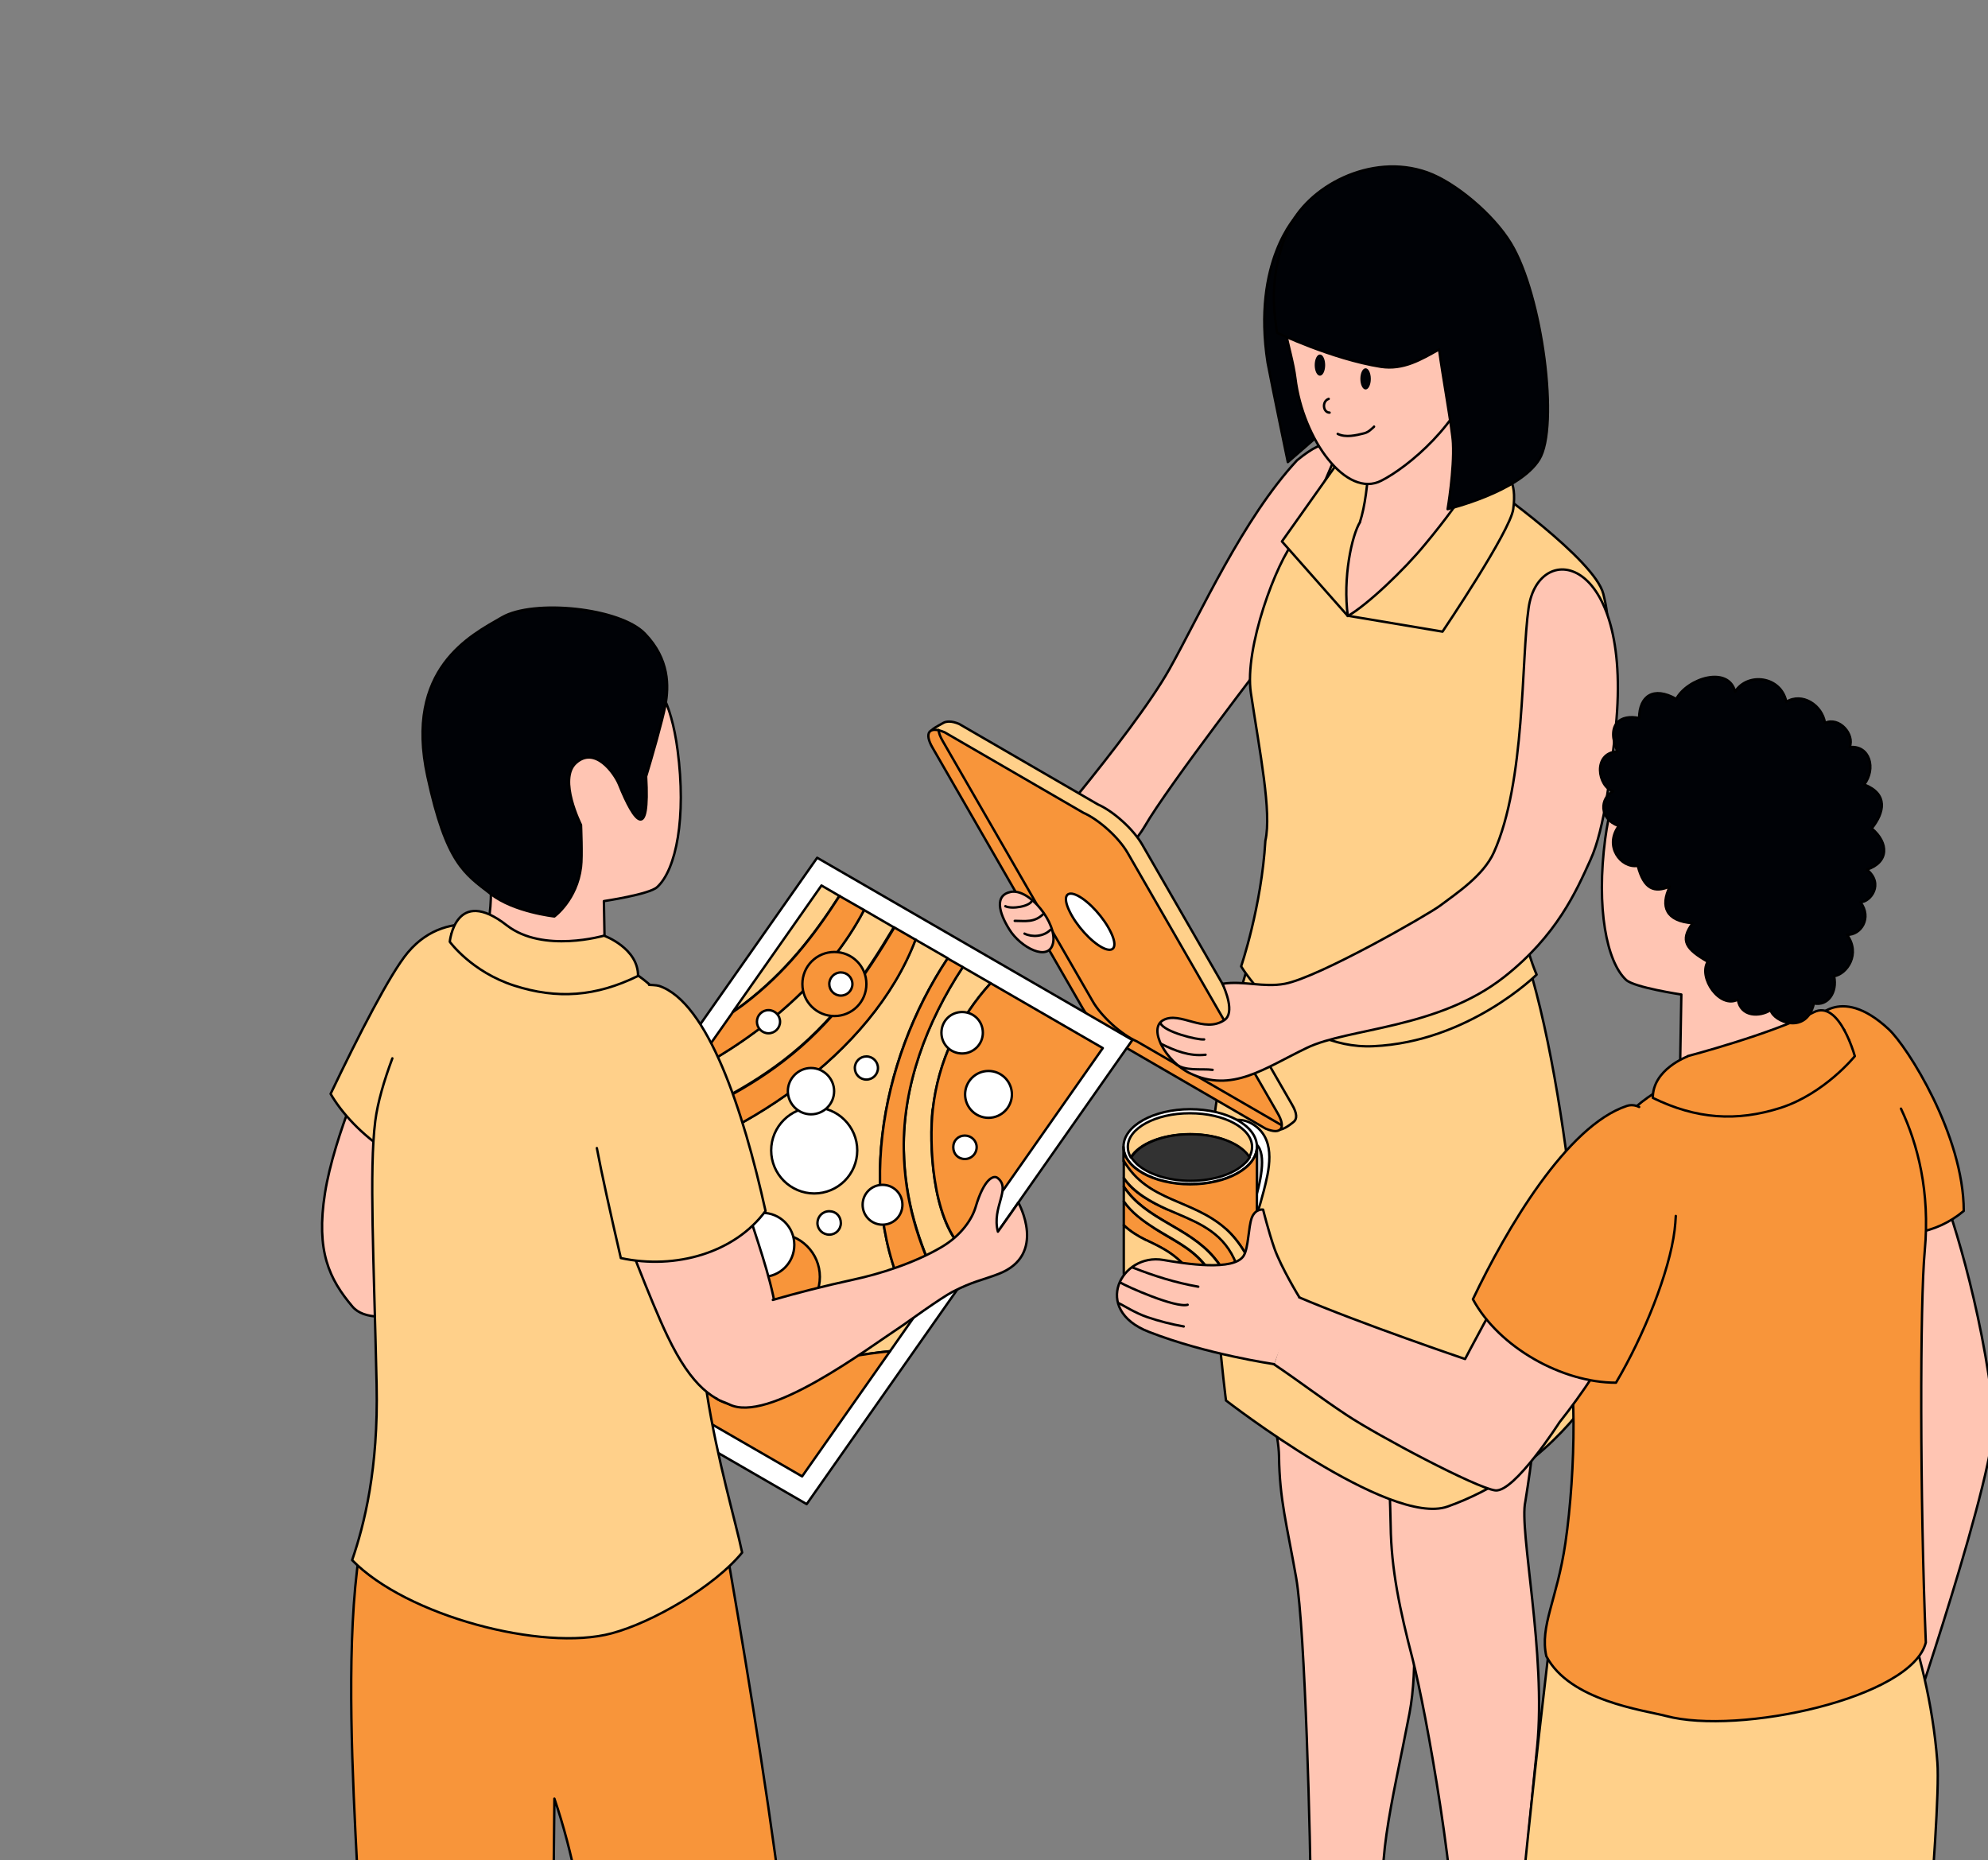 <?xml version="1.0" encoding="UTF-8"?> <svg xmlns="http://www.w3.org/2000/svg" width="498" height="466" viewBox="0 0 498 466" fill="none"><rect x="0" y="0" width="498" height="466" fill="#808080" stroke="none"/> <g clip-path="url(#clip0_346_5114)"> <path d="M254.09 218.039C254.09 218.039 283.585 184.269 292.95 167.612C300.833 153.519 311.309 129.998 324.919 115.297C332.992 108.691 334.506 111.343 338.871 114.297C363.15 130.728 318.231 163.619 318.231 163.619C318.231 163.619 292.628 196.797 286.767 206.98C283.667 212.442 267.025 230.582 267.025 230.582L254.09 218.039Z" fill="#FFC5B3" stroke="black" stroke-width="0.6" stroke-miterlimit="10" stroke-linecap="round" stroke-linejoin="round"></path> <path d="M350.773 361.203C353.333 354.324 311.56 333.689 311.56 333.689C311.56 333.689 320.199 353.865 320.401 364.789C320.536 375.714 322.347 381.811 324.705 395.297C326.928 407.975 328.323 461.503 328.391 478.293C328.458 495.084 313.716 510.976 309.943 517.045C306.103 523.114 318.298 532.623 327.528 523.72C336.759 514.82 337.769 513.133 342.957 510.369C348.145 507.605 352.053 495.668 347.943 482.383C343.833 469.166 348.701 452.102 353.081 429.173C357.46 406.246 348.213 368.082 350.84 361.203H350.773Z" fill="#FFC5B3" stroke="black" stroke-width="0.6" stroke-miterlimit="10" stroke-linecap="round" stroke-linejoin="round"></path> <path d="M379.038 328.631C368.731 322.427 347.201 353.381 347.201 353.381C347.201 353.381 348.163 371.29 348.365 382.146C348.5 393.071 350.638 403.215 353.872 415.623C357.106 428.099 365.555 474.764 364.59 495.234C363.801 512.007 349.425 530.532 345.652 536.601C341.812 542.67 354.007 552.179 363.238 543.277C372.468 534.444 373.478 532.69 378.666 529.926C383.854 527.161 387.762 515.225 383.652 501.94C379.542 488.723 382.515 463.151 385.063 437.537C387.374 414.309 380.482 383.3 382.099 376.151C385.223 356.534 387.729 335.48 377.825 329.546L379.038 328.631Z" fill="#FFC5B3" stroke="black" stroke-width="0.6" stroke-miterlimit="10" stroke-linecap="round" stroke-linejoin="round"></path> <path d="M313.943 237.654C313.943 237.654 303.88 267.873 303.409 290.329C302.87 317.91 307.114 350.818 307.114 350.818C307.114 350.818 348.078 382.58 362.631 377.388C386.145 369.026 397.868 350.548 397.868 350.548C397.868 350.548 395.371 285.835 383.782 244.701C372.194 203.633 317.58 211.928 316.638 233.372L313.943 237.654Z" fill="#FFD08A" stroke="black" stroke-width="0.6" stroke-miterlimit="10" stroke-linecap="round" stroke-linejoin="round"></path> <path d="M373.208 121.674C373.208 121.674 358.521 133.407 353.333 137.454C348.348 141.365 340.128 151.279 339.387 152.155C339.387 152.155 339.319 152.155 339.251 152.155C339.386 150.536 340.33 137.386 345.518 123.36C347.135 118.976 344.709 106.029 344.709 106.029C344.709 106.029 342.621 105.49 339.656 105.018C335.209 109.94 329.086 129.993 324.37 135.388C319.789 140.648 311.658 162.371 313.344 173.555C315.596 188.499 318.597 203.517 316.98 210.598C316.004 227.142 310.906 242.075 310.906 242.075C310.906 242.075 323.553 263.018 344.036 262.073C367.953 260.995 384.932 244.136 384.932 244.136C384.932 244.136 378.053 229.282 379.23 204.992C380.765 173.351 408.783 177.178 401.641 148.788C399.485 140.156 373.208 121.674 373.208 121.674Z" fill="#FFD08A" stroke="black" stroke-width="0.6" stroke-miterlimit="10" stroke-linecap="round" stroke-linejoin="round"></path> <path d="M368.897 119.111C368.897 119.111 362.833 128.822 356.769 134.891C350.705 140.96 337.635 154.245 337.635 154.245L361.351 158.224C361.351 158.224 378.33 133.071 379.071 127.541C381.025 112.907 368.897 119.111 368.897 119.111Z" fill="#FFD08A" stroke="black" stroke-width="0.6" stroke-miterlimit="10" stroke-linecap="round" stroke-linejoin="round"></path> <path d="M337.229 112.907L321.127 135.633L337.634 154.312L344.842 116.819L337.229 112.907Z" fill="#FFD08A" stroke="black" stroke-width="0.6" stroke-miterlimit="10" stroke-linecap="round" stroke-linejoin="round"></path> <path d="M317.545 90.874C318.69 96.875 322.607 115.757 322.607 115.757L346.193 95.24L324.889 53.984C324.889 53.984 313.596 65.429 317.545 90.874Z" fill="#000206" stroke="black" stroke-width="0.6" stroke-miterlimit="10" stroke-linecap="round" stroke-linejoin="round"></path> <path d="M340.734 130.71C338.578 134.15 336.354 144.872 337.634 154.313C342.486 151.548 351.716 142.781 356.971 136.375C367.684 123.495 370.716 116.819 370.716 116.819L372.4 79.393L343.092 108.053C343.092 108.053 343.294 122.821 340.666 130.778L340.734 130.71Z" fill="#FFC5B3" stroke="black" stroke-width="0.6" stroke-miterlimit="10" stroke-linecap="round" stroke-linejoin="round"></path> <path d="M358.184 55.183C348.146 48.305 328.852 46.097 321.643 70.171C319.409 77.64 323.57 87.265 324.499 94.764C326.409 110.163 337.323 124.971 346.056 120.393C352.593 117.089 366.202 105.962 369.503 92.677C373.276 77.774 365.933 60.51 358.184 55.116V55.183Z" fill="#FFC5B3" stroke="black" stroke-width="0.6" stroke-miterlimit="10" stroke-linecap="round" stroke-linejoin="round"></path> <path d="M357.533 43.182C343.384 38.125 327.361 46.789 322.656 57.63C317.503 69.498 319.317 79.126 319.897 83.344C319.897 83.344 333.624 89.922 345.886 91.878C351.546 92.754 356.044 90.03 360.491 87.535C361.299 93.739 363.843 107.715 363.978 111.02C364.315 117.696 362.63 127.541 362.63 127.541C362.63 127.541 380.62 123.225 385.605 115.065C390.591 106.974 386.414 73.931 378.464 60.915C374.084 53.7 364.54 45.678 357.533 43.182Z" fill="#000206" stroke="black" stroke-width="0.6" stroke-miterlimit="10" stroke-linecap="round" stroke-linejoin="round"></path> <path d="M237.314 185.332L274.774 250.34C276.998 254.251 282.05 258.769 285.891 260.455L319.573 282.847C321.11 283.509 323.21 281.685 324.014 281.07C324.941 280.362 325.011 278.971 323.622 276.639L286.161 211.632C283.938 207.721 278.884 203.203 275.043 201.517L240.279 181.354C238.372 180.532 237.003 180.659 236.252 181.113C235.164 181.771 232.867 182.771 233.107 183.65C233.277 184.267 236.829 184.52 237.314 185.332Z" fill="#FFD08A" stroke="black" stroke-width="0.6" stroke-miterlimit="10" stroke-linecap="round" stroke-linejoin="round"></path> <path d="M233.675 187.423L271.135 252.43C273.359 256.342 278.412 260.86 282.252 262.545L317.018 282.708C320.926 284.394 322.273 282.574 319.982 278.73L282.522 213.723C280.298 209.811 275.245 205.293 271.405 203.607L236.639 183.444C232.731 181.758 231.384 183.579 233.675 187.423Z" fill="#F8953A" stroke="black" stroke-width="0.6" stroke-miterlimit="10" stroke-linecap="round" stroke-linejoin="round"></path> <path d="M235.113 182.849C235.167 183.602 235.527 184.584 236.224 185.754L273.685 250.761C275.908 254.672 280.961 259.19 284.802 260.877L321.022 281.848" stroke="black" stroke-width="0.6" stroke-miterlimit="10" stroke-linecap="round" stroke-linejoin="round"></path> <path d="M267.901 228.221C269.585 231.795 273.291 235.908 276.188 237.392C279.085 238.876 280.028 237.122 278.276 233.548C276.592 229.974 272.887 225.861 269.99 224.378C267.092 222.894 266.149 224.647 267.901 228.221Z" fill="white" stroke="black" stroke-width="0.6" stroke-miterlimit="10" stroke-linecap="round" stroke-linejoin="round"></path> <path d="M360.744 226.872C357.442 229.301 330.358 244.811 321.868 246.429C316.479 247.441 311.628 245.62 306.238 246.429C306.911 247.98 309.404 253.712 306.709 255.532C301.588 258.972 295.592 253.24 291.414 255.532C287.439 257.691 292.088 265.918 298.018 268.817C308.595 273.942 316.815 267.536 327.394 262.478C337.769 257.489 360.205 257.759 376.78 244.743C389.985 234.358 394.836 223.298 398.407 215.408C402.045 207.519 403.594 192.431 404.537 184.204C409.793 139.022 385.49 134.656 382.926 152.248C381.022 165.304 382.191 195.769 374.218 213.523C371.599 219.356 364.854 223.771 360.744 226.872Z" fill="#FFC5B3" stroke="black" stroke-width="0.6" stroke-miterlimit="10" stroke-linecap="round" stroke-linejoin="round"></path> <path d="M253.146 223.434C257.863 222.422 264.869 231.323 263.792 236.246C262.713 241.102 255.639 237.325 252.877 232.874C250.115 228.491 249.171 224.243 253.146 223.434Z" fill="#FFC5B3" stroke="black" stroke-width="0.6" stroke-miterlimit="10" stroke-linecap="round" stroke-linejoin="round"></path> <path d="M485.456 295.993C487.882 300.511 496.64 327.552 499.47 354.594C500.75 367.069 477.438 435.044 477.438 435.044C477.438 435.044 463.627 372.868 464.637 348.323C465.648 323.776 466.119 303.006 466.119 303.006L485.456 295.993Z" fill="#FFC5B3" stroke="black" stroke-width="0.6" stroke-miterlimit="10" stroke-linecap="round" stroke-linejoin="round"></path> <path d="M467.939 447.519C467.939 447.519 465.244 445.901 462.414 444.08C458.844 441.787 452.78 446.035 456.284 448.328C459.652 450.554 461.404 451.7 461.404 451.7L467.939 447.519Z" fill="#DDDDDD" stroke="black" stroke-width="0.6" stroke-miterlimit="10" stroke-linecap="round" stroke-linejoin="round"></path> <path d="M470.431 386.626C470.431 386.626 483.098 411.51 485.321 441.518C486.332 455.005 478.921 530.937 478.921 530.937C478.921 530.937 482.357 540.849 485.119 560.068C488.555 584.21 490.981 644.631 491.048 642.338C491.048 642.338 483.233 652.994 472.723 653.196C459.989 653.398 450.084 637.955 450.084 637.955C450.084 637.955 436.07 554.539 435.194 533.297C434.655 520.012 436.407 472.133 436.407 472.133C436.407 472.133 422.797 535.657 423.808 551.841C424.819 568.026 421.719 663.446 420.844 670.124C418.149 679.835 410.265 682.596 401.776 684.418C391.063 686.778 376.982 666.888 376.982 666.888C376.982 666.888 377.79 558.585 376.982 541.524C375.567 512.459 389.783 398.495 389.783 398.495L470.431 386.626Z" fill="#FFD08A" stroke="black" stroke-width="0.6" stroke-miterlimit="10" stroke-linecap="round" stroke-linejoin="round"></path> <path d="M467.064 308.402C465.38 308.064 462.482 289.385 462.482 289.385L454.33 255.869C454.33 255.869 460.596 246.159 473.128 257.825C477.777 262.14 491.925 284.394 491.925 303.343C484.852 309.278 475.957 310.289 467.064 308.402Z" fill="#F8953A" stroke="black" stroke-width="0.6" stroke-miterlimit="10" stroke-linecap="round" stroke-linejoin="round"></path> <path d="M420.777 186.412C429.334 180.477 445.773 182.298 452.916 197.403C456.891 205.765 451.298 228.221 450.423 244.001C449.681 256.746 453.993 264.029 453.993 264.029L443.078 268.547C432.164 273.065 420.844 268.547 420.844 268.547L421.182 249.126C421.182 249.126 409.459 247.372 407.369 245.484C402.451 240.967 399.824 227.479 402.114 210.081C405.551 184.186 417.678 188.569 420.844 186.412H420.777Z" fill="#FFC5B3" stroke="black" stroke-width="0.6" stroke-miterlimit="10" stroke-linecap="round" stroke-linejoin="round"></path> <path d="M476.2 277.716C480.399 286.633 483.517 298.524 482.156 313.324C480.943 326.271 480.943 375.431 482.424 411.441C478.921 425.401 435.532 434.707 417.34 429.852C411.681 428.368 393.22 426.075 387.358 414.881C385.673 407.261 390.052 400.786 392.142 386.491C394.769 368.418 395.173 342.186 391.401 333.419H391.333C385.202 319.191 399.688 293.902 403.865 284.731C408.042 275.56 421.449 270.03 421.449 270.03L461.471 257.892" fill="#F8953A"></path> <path d="M476.2 277.716C480.399 286.633 483.517 298.524 482.156 313.324C480.943 326.271 480.943 375.431 482.424 411.441C478.921 425.401 435.532 434.707 417.34 429.852C411.681 428.368 393.22 426.075 387.358 414.881C385.673 407.261 390.052 400.786 392.142 386.491C394.769 368.418 395.173 342.186 391.401 333.419H391.333C385.202 319.191 399.688 293.902 403.865 284.731C408.042 275.56 421.449 270.03 421.449 270.03L461.471 257.892" stroke="black" stroke-width="0.6" stroke-miterlimit="10" stroke-linecap="round" stroke-linejoin="round"></path> <path d="M314.458 282.034C308.462 277.584 302.465 284.394 302.465 284.394L312.032 310.964C312.032 310.964 314.256 307.39 316.546 298.421C317.826 293.43 319.78 285.945 314.458 282.034Z" fill="white" stroke="black" stroke-width="0.6" stroke-miterlimit="10" stroke-linecap="round" stroke-linejoin="round"></path> <path d="M312.504 285.608C312.504 285.608 314.659 285.743 315.603 287.902C317.152 291.475 315.131 298.556 313.312 304.221C311.426 309.885 309.809 304.221 309.809 304.221L312.571 285.675L312.504 285.608Z" fill="#C9C9C9" stroke="black" stroke-width="0.6" stroke-miterlimit="10" stroke-linecap="round" stroke-linejoin="round"></path> <path d="M298.152 277.853C288.922 277.853 281.443 282.034 281.443 287.227C281.443 292.419 288.922 296.6 298.152 296.6C307.383 296.6 314.861 292.419 314.861 287.227C314.861 282.034 307.383 277.853 298.152 277.853Z" fill="white" stroke="black" stroke-width="0.6" stroke-miterlimit="10" stroke-linecap="round" stroke-linejoin="round"></path> <path d="M298.153 284.124C305.025 284.124 310.887 286.552 312.908 289.924C313.379 289.115 313.649 288.238 313.649 287.294C313.649 282.641 306.709 278.865 298.085 278.865C289.461 278.865 282.521 282.641 282.521 287.294C282.521 288.238 282.791 289.115 283.263 289.924C285.284 286.552 291.146 284.124 298.018 284.124H298.153Z" fill="#FFD08A" stroke="black" stroke-width="0.6" stroke-miterlimit="10" stroke-linecap="round" stroke-linejoin="round"></path> <path d="M298.152 284.125C291.28 284.125 285.418 286.552 283.396 289.924C283.734 290.463 284.205 291.003 284.744 291.543C287.439 294.038 292.425 295.791 298.219 295.791C304.014 295.791 309 294.105 311.695 291.543C312.234 291.07 312.706 290.531 313.042 289.924C311.021 286.552 305.159 284.125 298.287 284.125H298.152Z" fill="#323232" stroke="black" stroke-width="0.6" stroke-miterlimit="10" stroke-linecap="round" stroke-linejoin="round"></path> <path d="M292.358 302.939C288.383 301.186 283.869 298.758 281.512 295.049V297.207C287.037 305.569 297.614 307.255 304.149 315.01C306.709 318.044 308.529 321.686 309.539 325.53C310.348 325.125 311.089 324.653 311.696 324.181C310.954 320.741 310.415 317.235 308.529 313.931C304.891 307.592 298.692 305.636 292.426 302.871L292.358 302.939Z" fill="#F8953A" stroke="black" stroke-width="0.6" stroke-miterlimit="10" stroke-linecap="round" stroke-linejoin="round"></path> <path d="M289.192 307.659C286.227 305.772 283.397 303.614 281.512 300.917V306.918C283.061 308.401 284.813 309.548 287.036 310.626C289.731 311.908 292.426 313.189 294.717 315.145C298.624 318.449 301.252 322.9 302.735 327.688C304.015 327.485 305.16 327.215 306.305 326.878C305.497 323.102 304.149 319.528 301.319 316.292C297.951 312.38 293.369 310.424 289.124 307.659H289.192Z" fill="#F8953A" stroke="black" stroke-width="0.6" stroke-miterlimit="10" stroke-linecap="round" stroke-linejoin="round"></path> <path d="M307.113 307.862C310.414 310.829 313.244 315.415 314.592 320.27C314.727 319.797 314.861 319.259 314.861 318.786V287.294C314.861 292.487 307.383 296.668 298.152 296.668C288.922 296.668 281.443 292.487 281.443 287.294V290.868C287.575 301.186 298.557 300.376 307.046 307.929L307.113 307.862Z" fill="#F8953A" stroke="black" stroke-width="0.6" stroke-miterlimit="10" stroke-linecap="round" stroke-linejoin="round"></path> <path d="M287.036 310.626C284.88 309.548 283.061 308.401 281.512 306.918V318.719C281.512 323.911 288.99 328.092 298.22 328.092C299.837 328.092 301.319 327.957 302.802 327.688C301.319 322.832 298.692 318.449 294.785 315.145C292.494 313.189 289.799 311.907 287.103 310.626H287.036Z" fill="#FFD08A" stroke="black" stroke-width="0.6" stroke-miterlimit="10" stroke-linecap="round" stroke-linejoin="round"></path> <path d="M281.512 297.207V300.916C283.397 303.681 286.227 305.771 289.192 307.659C293.437 310.357 298.019 312.38 301.387 316.291C304.217 319.527 305.497 323.102 306.372 326.878C307.518 326.541 308.596 326.068 309.539 325.597C308.529 321.753 306.709 318.112 304.149 315.077C297.614 307.255 287.037 305.636 281.512 297.274V297.207Z" fill="#FFD08A" stroke="black" stroke-width="0.6" stroke-miterlimit="10" stroke-linecap="round" stroke-linejoin="round"></path> <path d="M314.592 320.27C313.312 315.481 310.415 310.829 307.114 307.862C298.624 300.309 287.575 301.118 281.512 290.8V295.049C283.937 298.69 288.451 301.186 292.358 302.939C298.624 305.704 304.823 307.659 308.462 313.999C310.348 317.303 310.887 320.742 311.628 324.249C313.11 323.102 314.121 321.753 314.525 320.27H314.592Z" fill="#FFD08A" stroke="black" stroke-width="0.6" stroke-miterlimit="10" stroke-linecap="round" stroke-linejoin="round"></path> <path d="M325.126 324.854C341.094 331.665 367.01 340.433 367.01 340.433C367.01 340.433 395.443 285.541 404.74 284.664C411.141 284.058 414.645 295.925 413.971 310.559C413.432 321.821 402.113 341.916 390.659 356.28C390.659 356.28 379.34 373.948 374.556 373.341C369.773 372.734 345.181 359.652 337.432 354.527C330.493 349.941 325.854 346.258 318.914 341.605C320.464 337.694 322.768 327.214 325.126 324.854Z" fill="#FFC5B3" stroke="black" stroke-width="0.6" stroke-miterlimit="10" stroke-linecap="round" stroke-linejoin="round"></path> <path d="M463.208 260.553C464.14 262.746 464.638 264.568 464.638 264.568C464.638 264.568 457.092 273.941 446.042 277.516C434.993 281.023 424.954 280.348 414.039 275.021C413.972 267.872 422.731 264.636 422.731 264.636V264.568C422.731 264.568 443.752 259.039 454.33 253.576C457.607 251.884 460.231 254.807 462.011 258.062" fill="#F8953A"></path> <path d="M463.208 260.553C464.14 262.746 464.638 264.568 464.638 264.568C464.638 264.568 457.092 273.941 446.042 277.516C434.993 281.023 424.954 280.348 414.039 275.021C413.972 267.872 422.731 264.636 422.731 264.636V264.568C422.731 264.568 443.752 259.039 454.33 253.576C457.607 251.884 460.231 254.807 462.011 258.062" stroke="black" stroke-width="0.6" stroke-miterlimit="10" stroke-linecap="round" stroke-linejoin="round"></path> <path d="M462.01 258.062C462.465 258.894 462.865 259.748 463.207 260.553L462.01 258.062Z" fill="#F8953A"></path> <path d="M462.01 258.062C462.465 258.894 462.865 259.748 463.207 260.553" stroke="black" stroke-width="0.6" stroke-miterlimit="10" stroke-linecap="round" stroke-linejoin="round"></path> <path d="M419.791 304.597C419.737 305.771 419.64 306.951 419.496 308.131C418.216 318.583 411.748 334.701 404.809 346.367C391.334 346.367 375.501 337.533 368.965 325.462C377.387 307.794 392.479 282.034 407.503 277.044C408.539 276.702 409.588 276.807 410.614 277.292" fill="#F8953A"></path> <path d="M419.791 304.597C419.737 305.771 419.64 306.951 419.496 308.131C418.216 318.583 411.748 334.701 404.809 346.367C391.334 346.367 375.501 337.533 368.965 325.462C377.387 307.794 392.479 282.034 407.503 277.044C408.539 276.702 409.588 276.807 410.614 277.292" stroke="black" stroke-width="0.6" stroke-miterlimit="10" stroke-linecap="round" stroke-linejoin="round"></path> <path d="M447.456 175.824C451.432 173.329 456.484 176.633 457.159 181.084C460.797 179.466 464.637 183.984 463.357 187.153C468.41 186.614 470.027 192.548 466.996 196.527C473.059 198.887 472.049 203.54 468.882 207.518C473.194 211.16 473.194 216.015 467.669 217.836C472.049 221.41 468.545 225.995 466.052 225.995C469.016 229.906 466.186 234.29 462.683 234.155C466.186 238.942 462.683 244 459.449 244.54C460.326 248.654 457.832 252.093 454.397 251.351C452.577 259.309 444.289 256.004 443.549 253.037C440.786 254.791 436.07 254.79 435.329 250.407C430.814 252.767 425.357 244.945 427.782 240.899C422.393 237.796 420.709 235.639 424.01 231.256C417.34 230.784 415.857 227.075 418.283 222.084C414.443 223.703 411.815 222.827 410.266 216.891C406.021 217.566 401.776 211.97 405.482 206.911C400.428 205.091 400.832 199.898 404.067 198.212C400.294 197.133 398.812 188.636 405.145 188.232C402.248 181.421 405.886 178.859 410.602 179.87C410.67 174.341 414.173 171.846 419.9 175.082C422.797 169.822 432.971 166.721 434.655 173.262C437.687 168.406 446.042 169.283 447.456 175.689V175.824Z" fill="#000206" stroke="black" stroke-width="0.6" stroke-miterlimit="10" stroke-linecap="round" stroke-linejoin="round"></path> <path d="M325.439 324.99H325.506C325.506 324.99 320.992 317.64 319.24 312.717C317.758 308.469 316.411 303.007 316.411 303.007C316.411 303.007 314.524 302.669 313.581 305.029C312.706 307.39 312.773 312.515 311.56 314.538C309.134 318.516 296.804 316.562 291.415 315.617C280.904 313.796 273.358 328.025 287.777 333.622C302.262 339.286 319.174 341.714 319.174 341.714" fill="#FFC5B3"></path> <path d="M325.439 324.99H325.506C325.506 324.99 320.992 317.64 319.24 312.717C317.758 308.469 316.411 303.007 316.411 303.007C316.411 303.007 314.524 302.669 313.581 305.029C312.706 307.39 312.773 312.515 311.56 314.538C309.134 318.516 296.804 316.562 291.415 315.617C280.904 313.796 273.358 328.025 287.777 333.622C302.262 339.286 319.174 341.714 319.174 341.714" stroke="black" stroke-width="0.6" stroke-miterlimit="10" stroke-linecap="round" stroke-linejoin="round"></path> <path d="M202.076 376.78L123.111 331.126L204.703 214.869L283.667 260.523L202.076 376.78Z" fill="white" stroke="black" stroke-width="0.6" stroke-miterlimit="10" stroke-linecap="round" stroke-linejoin="round"></path> <path d="M223.973 232.334L216.427 227.952C207.533 245.012 191.027 259.106 172.969 268.547L162.189 283.855C174.047 278.999 185.636 273.74 196.146 265.715C208.679 256.139 216.427 244.81 223.906 232.267L223.973 232.334Z" fill="#FFD08A" stroke="black" stroke-width="0.6" stroke-miterlimit="10" stroke-linecap="round" stroke-linejoin="round"></path> <path d="M210.295 224.444L205.781 221.814L183.547 253.509C184.491 252.835 185.501 252.16 186.444 251.419C196.753 243.529 203.894 234.357 210.295 224.377V224.444Z" fill="#FFD08A" stroke="black" stroke-width="0.6" stroke-miterlimit="10" stroke-linecap="round" stroke-linejoin="round"></path> <path d="M237.381 240.022L229.296 235.368C218.314 264.231 185.165 286.079 155.79 293.161L143.393 310.828C163.201 313.458 178.225 331.126 183.279 350.615C194.733 343.467 209.353 339.826 222.963 338.476L229.296 329.44C213.665 302.668 220.133 265.985 237.381 240.09V240.022Z" fill="#FFD08A" stroke="black" stroke-width="0.6" stroke-miterlimit="10" stroke-linecap="round" stroke-linejoin="round"></path> <path d="M229.297 235.369L224.041 232.334C216.562 244.877 208.747 256.206 196.282 265.782C185.772 273.874 174.183 279.067 162.325 283.922L155.857 293.16C185.233 286.08 218.382 264.231 229.364 235.369H229.297Z" fill="#F8953A" stroke="black" stroke-width="0.6" stroke-miterlimit="10" stroke-linecap="round" stroke-linejoin="round"></path> <path d="M216.426 227.951L210.295 224.444C203.894 234.424 196.82 243.596 186.444 251.486C185.501 252.227 184.49 252.834 183.546 253.576L172.969 268.615C191.025 259.173 207.532 245.012 216.426 228.018V227.951Z" fill="#F8953A" stroke="black" stroke-width="0.6" stroke-miterlimit="10" stroke-linecap="round" stroke-linejoin="round"></path> <path d="M233.674 277.921C235.022 265.85 240.21 254.993 248.16 246.294L241.152 242.248C232.124 255.937 226.128 271.919 226.397 287.968C226.667 300.849 230.17 311.234 234.955 321.349L241.018 312.717C233.405 304.827 232.731 286.283 233.607 277.921H233.674Z" fill="#FFD08A" stroke="black" stroke-width="0.6" stroke-miterlimit="10" stroke-linecap="round" stroke-linejoin="round"></path> <path d="M248.16 246.294C240.21 254.992 235.022 265.85 233.674 277.92C232.731 286.282 233.405 304.76 241.086 312.717L276.256 262.545L248.16 246.294Z" fill="#F8953A" stroke="black" stroke-width="0.6" stroke-miterlimit="10" stroke-linecap="round" stroke-linejoin="round"></path> <path d="M241.153 242.247L237.38 240.09C220.2 265.985 213.664 302.669 229.295 329.441L234.955 321.416C230.103 311.301 226.6 300.916 226.398 288.036C226.128 271.987 232.125 256.004 241.153 242.315V242.247Z" fill="#F8953A" stroke="black" stroke-width="0.6" stroke-miterlimit="10" stroke-linecap="round" stroke-linejoin="round"></path> <path d="M200.931 369.835L222.963 338.478C209.352 339.826 194.732 343.468 183.279 350.616C178.225 331.127 163.2 313.459 143.393 310.83L130.523 329.172L200.931 369.835Z" fill="#F8953A" stroke="black" stroke-width="0.6" stroke-miterlimit="10" stroke-linecap="round" stroke-linejoin="round"></path> <path d="M214.742 288.171C214.742 294.173 209.891 298.96 203.961 298.96C198.033 298.96 193.182 294.105 193.182 288.171C193.182 282.237 198.033 277.382 203.961 277.382C209.891 277.382 214.742 282.237 214.742 288.171Z" fill="white" stroke="black" stroke-width="0.6" stroke-miterlimit="10" stroke-linecap="round" stroke-linejoin="round"></path> <path d="M194.531 330.722C200.522 330.722 205.378 325.861 205.378 319.865C205.378 313.869 200.522 309.008 194.531 309.008C188.54 309.008 183.684 313.869 183.684 319.865C183.684 325.861 188.54 330.722 194.531 330.722Z" fill="#F8953A" stroke="black" stroke-width="0.6" stroke-miterlimit="10" stroke-linecap="round" stroke-linejoin="round"></path> <path d="M198.977 311.84C198.977 316.291 195.406 319.866 190.959 319.866C186.512 319.866 182.941 316.291 182.941 311.84C182.941 307.39 186.512 303.816 190.959 303.816C195.406 303.816 198.977 307.39 198.977 311.84Z" fill="white" stroke="black" stroke-width="0.6" stroke-miterlimit="10" stroke-linecap="round" stroke-linejoin="round"></path> <path d="M217.034 246.496C217.034 250.946 213.463 254.521 209.016 254.521C204.57 254.521 200.998 250.946 200.998 246.496C200.998 242.045 204.57 238.471 209.016 238.471C213.463 238.471 217.034 242.045 217.034 246.496Z" fill="#F8953A" stroke="black" stroke-width="0.6" stroke-miterlimit="10" stroke-linecap="round" stroke-linejoin="round"></path> <path d="M208.948 273.335C208.948 276.571 206.32 279.135 203.154 279.135C199.987 279.135 197.359 276.505 197.359 273.335C197.359 270.166 199.987 267.535 203.154 267.535C206.32 267.535 208.948 270.166 208.948 273.335Z" fill="white" stroke="black" stroke-width="0.6" stroke-miterlimit="10" stroke-linecap="round" stroke-linejoin="round"></path> <path d="M226.062 301.793C226.062 304.557 223.839 306.783 221.077 306.783C218.314 306.783 216.09 304.557 216.09 301.793C216.09 299.028 218.314 296.802 221.077 296.802C223.839 296.802 226.062 299.028 226.062 301.793Z" fill="white" stroke="black" stroke-width="0.6" stroke-miterlimit="10" stroke-linecap="round" stroke-linejoin="round"></path> <path d="M210.634 249.396C212.233 249.396 213.531 248.098 213.531 246.496C213.531 244.895 212.233 243.597 210.634 243.597C209.033 243.597 207.736 244.895 207.736 246.496C207.736 248.098 209.033 249.396 210.634 249.396Z" fill="white" stroke="black" stroke-width="0.6" stroke-miterlimit="10" stroke-linecap="round" stroke-linejoin="round"></path> <path d="M192.509 258.836C194.109 258.836 195.406 257.538 195.406 255.937C195.406 254.335 194.109 253.037 192.509 253.037C190.908 253.037 189.611 254.335 189.611 255.937C189.611 257.538 190.908 258.836 192.509 258.836Z" fill="white" stroke="black" stroke-width="0.6" stroke-miterlimit="10" stroke-linecap="round" stroke-linejoin="round"></path> <path d="M217.034 270.435C218.634 270.435 219.931 269.137 219.931 267.535C219.931 265.934 218.634 264.636 217.034 264.636C215.434 264.636 214.137 265.934 214.137 267.535C214.137 269.137 215.434 270.435 217.034 270.435Z" fill="white" stroke="black" stroke-width="0.6" stroke-miterlimit="10" stroke-linecap="round" stroke-linejoin="round"></path> <path d="M253.483 274.144C253.483 277.382 250.855 280.012 247.621 280.012C244.387 280.012 241.76 277.382 241.76 274.144C241.76 270.908 244.387 268.278 247.621 268.278C250.855 268.278 253.483 270.908 253.483 274.144Z" fill="white" stroke="black" stroke-width="0.6" stroke-miterlimit="10" stroke-linecap="round" stroke-linejoin="round"></path> <path d="M246.208 258.702C246.208 261.534 243.917 263.894 241.019 263.894C238.123 263.894 235.832 261.601 235.832 258.702C235.832 255.802 238.123 253.509 241.019 253.509C243.917 253.509 246.208 255.802 246.208 258.702Z" fill="white" stroke="black" stroke-width="0.6" stroke-miterlimit="10" stroke-linecap="round" stroke-linejoin="round"></path> <path d="M244.656 287.362C244.656 288.98 243.377 290.329 241.692 290.329C240.008 290.329 238.795 289.048 238.795 287.362C238.795 285.675 240.075 284.461 241.692 284.461C243.309 284.461 244.656 285.743 244.656 287.362Z" fill="white" stroke="black" stroke-width="0.6" stroke-miterlimit="10" stroke-linecap="round" stroke-linejoin="round"></path> <path d="M210.633 306.378C210.633 307.996 209.352 309.278 207.736 309.278C206.119 309.278 204.771 307.996 204.771 306.378C204.771 304.76 206.051 303.411 207.736 303.411C209.42 303.411 210.633 304.693 210.633 306.378Z" fill="white" stroke="black" stroke-width="0.6" stroke-miterlimit="10" stroke-linecap="round" stroke-linejoin="round"></path> <path d="M125.605 317.033C128.3 299.702 127.693 282.439 123.584 264.097L92.658 264.838C92.658 264.838 83.697 284.327 81.406 298.893C79.116 313.459 82.484 320.405 88.279 327.283C94.073 334.161 114.69 324.991 115.431 324.451C115.633 324.317 119.675 321.349 125.605 317.033Z" fill="#FFC5B3" stroke="black" stroke-width="0.6" stroke-miterlimit="10" stroke-linecap="round" stroke-linejoin="round"></path> <path d="M178.224 367.07C178.224 367.07 199.043 479.551 199.043 514.887C199.043 577.196 198.503 642.811 198.503 642.811C198.503 642.811 188.195 653.668 178.157 653.668C155.586 653.668 153.295 642.339 153.295 642.339C153.295 642.339 152.959 568.093 151.005 534.376C149.657 510.908 148.242 477.866 138.876 450.555C138.607 478.539 138.675 487.509 136.384 518.056C134.7 540.58 125.335 600.934 124.796 604.845C117.653 613.477 95.42 619.479 84.168 606.801C85.044 596.888 91.31 527.093 90.501 490.948C89.76 457.702 81.271 379.006 100.271 363.698C116.71 350.481 178.291 367.002 178.291 367.002L178.224 367.07Z" fill="#F8953A" stroke="black" stroke-width="0.6" stroke-miterlimit="10" stroke-linecap="round" stroke-linejoin="round"></path> <path d="M120.685 295.387C119.674 278.798 117.115 269.154 117.115 269.154L128.164 233.953C128.164 233.953 112.668 226.063 102.157 238.606C97.778 243.799 89.76 259.443 82.82 274.009C88.21 283.383 102.831 296.061 120.685 295.454V295.387Z" fill="#FFD08A" stroke="black" stroke-width="0.6" stroke-miterlimit="10" stroke-linecap="round" stroke-linejoin="round"></path> <path d="M151.612 164.9C143.326 159.168 127.357 160.921 120.484 175.554C116.644 183.647 122.034 205.428 122.911 220.736C123.584 233.077 119.474 240.157 119.474 240.157L130.052 244.541C140.63 248.924 151.612 244.541 151.612 244.541L151.275 225.726C151.275 225.726 162.662 224.04 164.615 222.22C169.399 217.836 171.96 204.754 169.736 187.895C166.435 162.81 154.644 167.058 151.612 164.968V164.9Z" fill="#FFC5B3" stroke="black" stroke-width="0.6" stroke-miterlimit="10" stroke-linecap="round" stroke-linejoin="round"></path> <path d="M98.285 265.114C96.219 270.668 94.596 276.162 94.005 280.821C92.456 293.094 93.668 315.751 94.342 346.907C94.814 367.946 91.243 381.973 88.211 390.807C101.753 404.766 135.912 413.802 153.229 409.149C163.536 406.385 178.965 397.415 185.906 388.919C182.738 373.611 167.377 327.148 180.179 299.904L180.111 299.837C186.376 286.485 172.228 262.344 168.253 253.644C164.278 244.945 151.611 239.686 151.611 239.686L113.073 233.954" fill="#FFD08A"></path> <path d="M98.285 265.114C96.219 270.668 94.596 276.162 94.005 280.821C92.456 293.094 93.668 315.751 94.342 346.907C94.814 367.946 91.243 381.973 88.211 390.807C101.753 404.766 135.912 413.802 153.229 409.149C163.536 406.385 178.965 397.415 185.906 388.919C182.738 373.611 167.377 327.148 180.179 299.904L180.111 299.837C186.376 286.485 172.228 262.344 168.253 253.644C164.278 244.945 151.611 239.686 151.611 239.686L113.073 233.954" stroke="black" stroke-width="0.6" stroke-miterlimit="10" stroke-linecap="round" stroke-linejoin="round"></path> <path d="M151.409 234.358C151.409 234.358 136.047 238.876 126.952 231.796C114.083 221.747 112.668 235.909 112.668 235.909C112.668 235.909 118.125 243.462 128.838 246.901C139.551 250.34 149.253 249.666 159.831 244.473C159.898 237.527 151.409 234.426 151.409 234.426V234.358Z" fill="#FFD08A" stroke="black" stroke-width="0.6" stroke-miterlimit="10" stroke-linecap="round" stroke-linejoin="round"></path> <path d="M161.852 194.504C163.132 190.323 165.961 180.477 166.703 176.566C167.511 171.981 167.781 165.17 161.515 158.696C155.249 152.222 133.622 150.064 125.739 154.65C117.923 159.168 101.214 167.463 107.076 194.504C111.792 216.353 116.373 218.849 122.976 223.974C128.77 228.491 138.877 229.57 138.877 229.57C138.877 229.57 144.536 225.457 145.546 217.162C145.884 214.532 145.546 206.642 145.546 206.642C145.546 206.642 139.752 195.178 144.267 191.133C149.051 186.816 153.902 193.695 155.046 196.46C158.954 206.238 162.795 210.824 161.852 194.436V194.504Z" fill="#000206" stroke="black" stroke-width="0.6" stroke-miterlimit="10" stroke-linecap="round" stroke-linejoin="round"></path> <path d="M186.512 350.413C199.044 340.635 195.338 327.755 188.669 307.39L184.558 294.51L155.654 306.311C155.654 306.311 162.931 325.867 167.242 334.768C173.307 347.446 178.898 351.2 185.03 352.347C185.703 352.481 185.974 350.548 186.579 350.481L186.512 350.413Z" fill="#FFC5B3" stroke="black" stroke-width="0.6" stroke-miterlimit="10" stroke-linecap="round" stroke-linejoin="round"></path> <path d="M149.514 287.594C150.661 293.732 152.893 303.808 155.519 315.145C169.264 318.112 184.086 313.797 191.767 303.344C186.175 278.055 177.269 251.004 165.075 246.959C164.492 246.766 162.601 246.707 162.601 246.707" fill="#FFD08A"></path> <path d="M149.514 287.594C150.661 293.732 152.893 303.808 155.519 315.145C169.264 318.112 184.086 313.797 191.767 303.344C186.175 278.055 177.269 251.004 165.075 246.959C164.492 246.766 162.601 246.707 162.601 246.707" stroke="black" stroke-width="0.6" stroke-miterlimit="10" stroke-linecap="round" stroke-linejoin="round"></path> <path d="M193.598 325.629C199.424 323.958 206.254 322.18 213.798 320.54C220.401 319.123 228.958 316.426 235.763 312.447C240.951 309.412 243.546 305.245 244.387 302.4C246.55 295.081 248.978 294.307 249.901 295.088C253.404 297.785 248.362 302.4 249.979 308.536C251.933 305.839 255.099 301.253 255.099 301.253C255.099 301.253 262.472 314.384 250.114 319.124C245.659 320.833 243.906 320.902 238.669 323.573C235.857 325.007 226.533 331.733 226.533 331.733C216.857 338.118 192.306 356.752 182.604 351.762C181.616 351.261 180.278 350.976 179.48 350.303" fill="#FFC5B3"></path> <path d="M193.598 325.629C199.424 323.958 206.254 322.18 213.798 320.54C220.401 319.123 228.958 316.426 235.763 312.447C240.951 309.412 243.546 305.245 244.387 302.4C246.55 295.081 248.978 294.307 249.901 295.088C253.404 297.785 248.362 302.4 249.979 308.536C251.933 305.839 255.099 301.253 255.099 301.253C255.099 301.253 262.472 314.384 250.114 319.124C245.659 320.833 243.906 320.902 238.669 323.573C235.857 325.007 226.533 331.733 226.533 331.733C216.857 338.119 192.306 356.752 182.604 351.762C181.616 351.261 180.278 350.976 179.48 350.303" stroke="black" stroke-width="0.6" stroke-miterlimit="10" stroke-linecap="round" stroke-linejoin="round"></path> <path d="M258.522 225.594C258.036 227.049 253.472 227.818 251.848 227.005" stroke="black" stroke-width="0.6" stroke-miterlimit="10" stroke-linecap="round" stroke-linejoin="round"></path> <path d="M261.435 228.886C259.133 231.19 256.863 230.673 254.197 230.673" stroke="black" stroke-width="0.6" stroke-miterlimit="10" stroke-linecap="round" stroke-linejoin="round"></path> <path d="M263.127 232.93C261.395 234.663 258.506 234.805 256.641 233.871" stroke="black" stroke-width="0.6" stroke-miterlimit="10" stroke-linecap="round" stroke-linejoin="round"></path> <path d="M301.637 260.374C299.884 260.544 291.689 258.488 290.744 256.365" stroke="black" stroke-width="0.6" stroke-miterlimit="10" stroke-linecap="round" stroke-linejoin="round"></path> <path d="M301.997 264.213C297.907 264.661 294.324 263.193 290.832 261.471" stroke="black" stroke-width="0.6" stroke-miterlimit="10" stroke-linecap="round" stroke-linejoin="round"></path> <path d="M303.758 267.996C300.988 267.617 296.726 268.485 294.332 266.366" stroke="black" stroke-width="0.6" stroke-miterlimit="10" stroke-linecap="round" stroke-linejoin="round"></path> <path d="M283.711 317.504C289.253 319.671 294.347 321.285 300.167 322.315" stroke="black" stroke-width="0.6" stroke-miterlimit="10" stroke-linecap="round" stroke-linejoin="round"></path> <path d="M280.629 321.273C282.246 322.277 294.531 327.725 297.507 326.841" stroke="black" stroke-width="0.6" stroke-miterlimit="10" stroke-linecap="round" stroke-linejoin="round"></path> <path d="M280.205 326.435C281.37 326.932 284.208 328.854 287.412 329.944C290.412 330.964 293.415 331.726 296.529 332.277" stroke="black" stroke-width="0.6" stroke-miterlimit="10" stroke-linecap="round" stroke-linejoin="round"></path> <path d="M340.775 94.908C340.775 93.442 341.362 92.253 342.084 92.253C342.807 92.253 343.392 93.442 343.392 94.908C343.392 96.374 342.807 97.563 342.084 97.563C341.362 97.563 340.775 96.374 340.775 94.908Z" fill="#000206"></path> <path d="M329.34 91.459C329.34 89.992 329.926 88.804 330.649 88.804C331.371 88.804 331.957 89.992 331.957 91.459C331.957 92.925 331.371 94.114 330.649 94.114C329.926 94.114 329.34 92.925 329.34 91.459Z" fill="#000206"></path> <path d="M333.065 103.36C331.404 103.36 331.091 100.503 332.841 99.919" stroke="black" stroke-width="0.6" stroke-miterlimit="10" stroke-linecap="round" stroke-linejoin="round"></path> <path d="M344.203 106.858C344.288 106.858 343.631 107.395 343.46 107.552C342.968 108.008 342.385 108.378 341.728 108.542C339.702 109.05 337.084 109.685 335.098 108.69" stroke="black" stroke-width="0.6" stroke-miterlimit="10" stroke-linecap="round" stroke-linejoin="round"></path> </g> <defs> <clipPath id="clip0_346_5114"> <rect width="498" height="784" fill="white"></rect> </clipPath> </defs> </svg> 